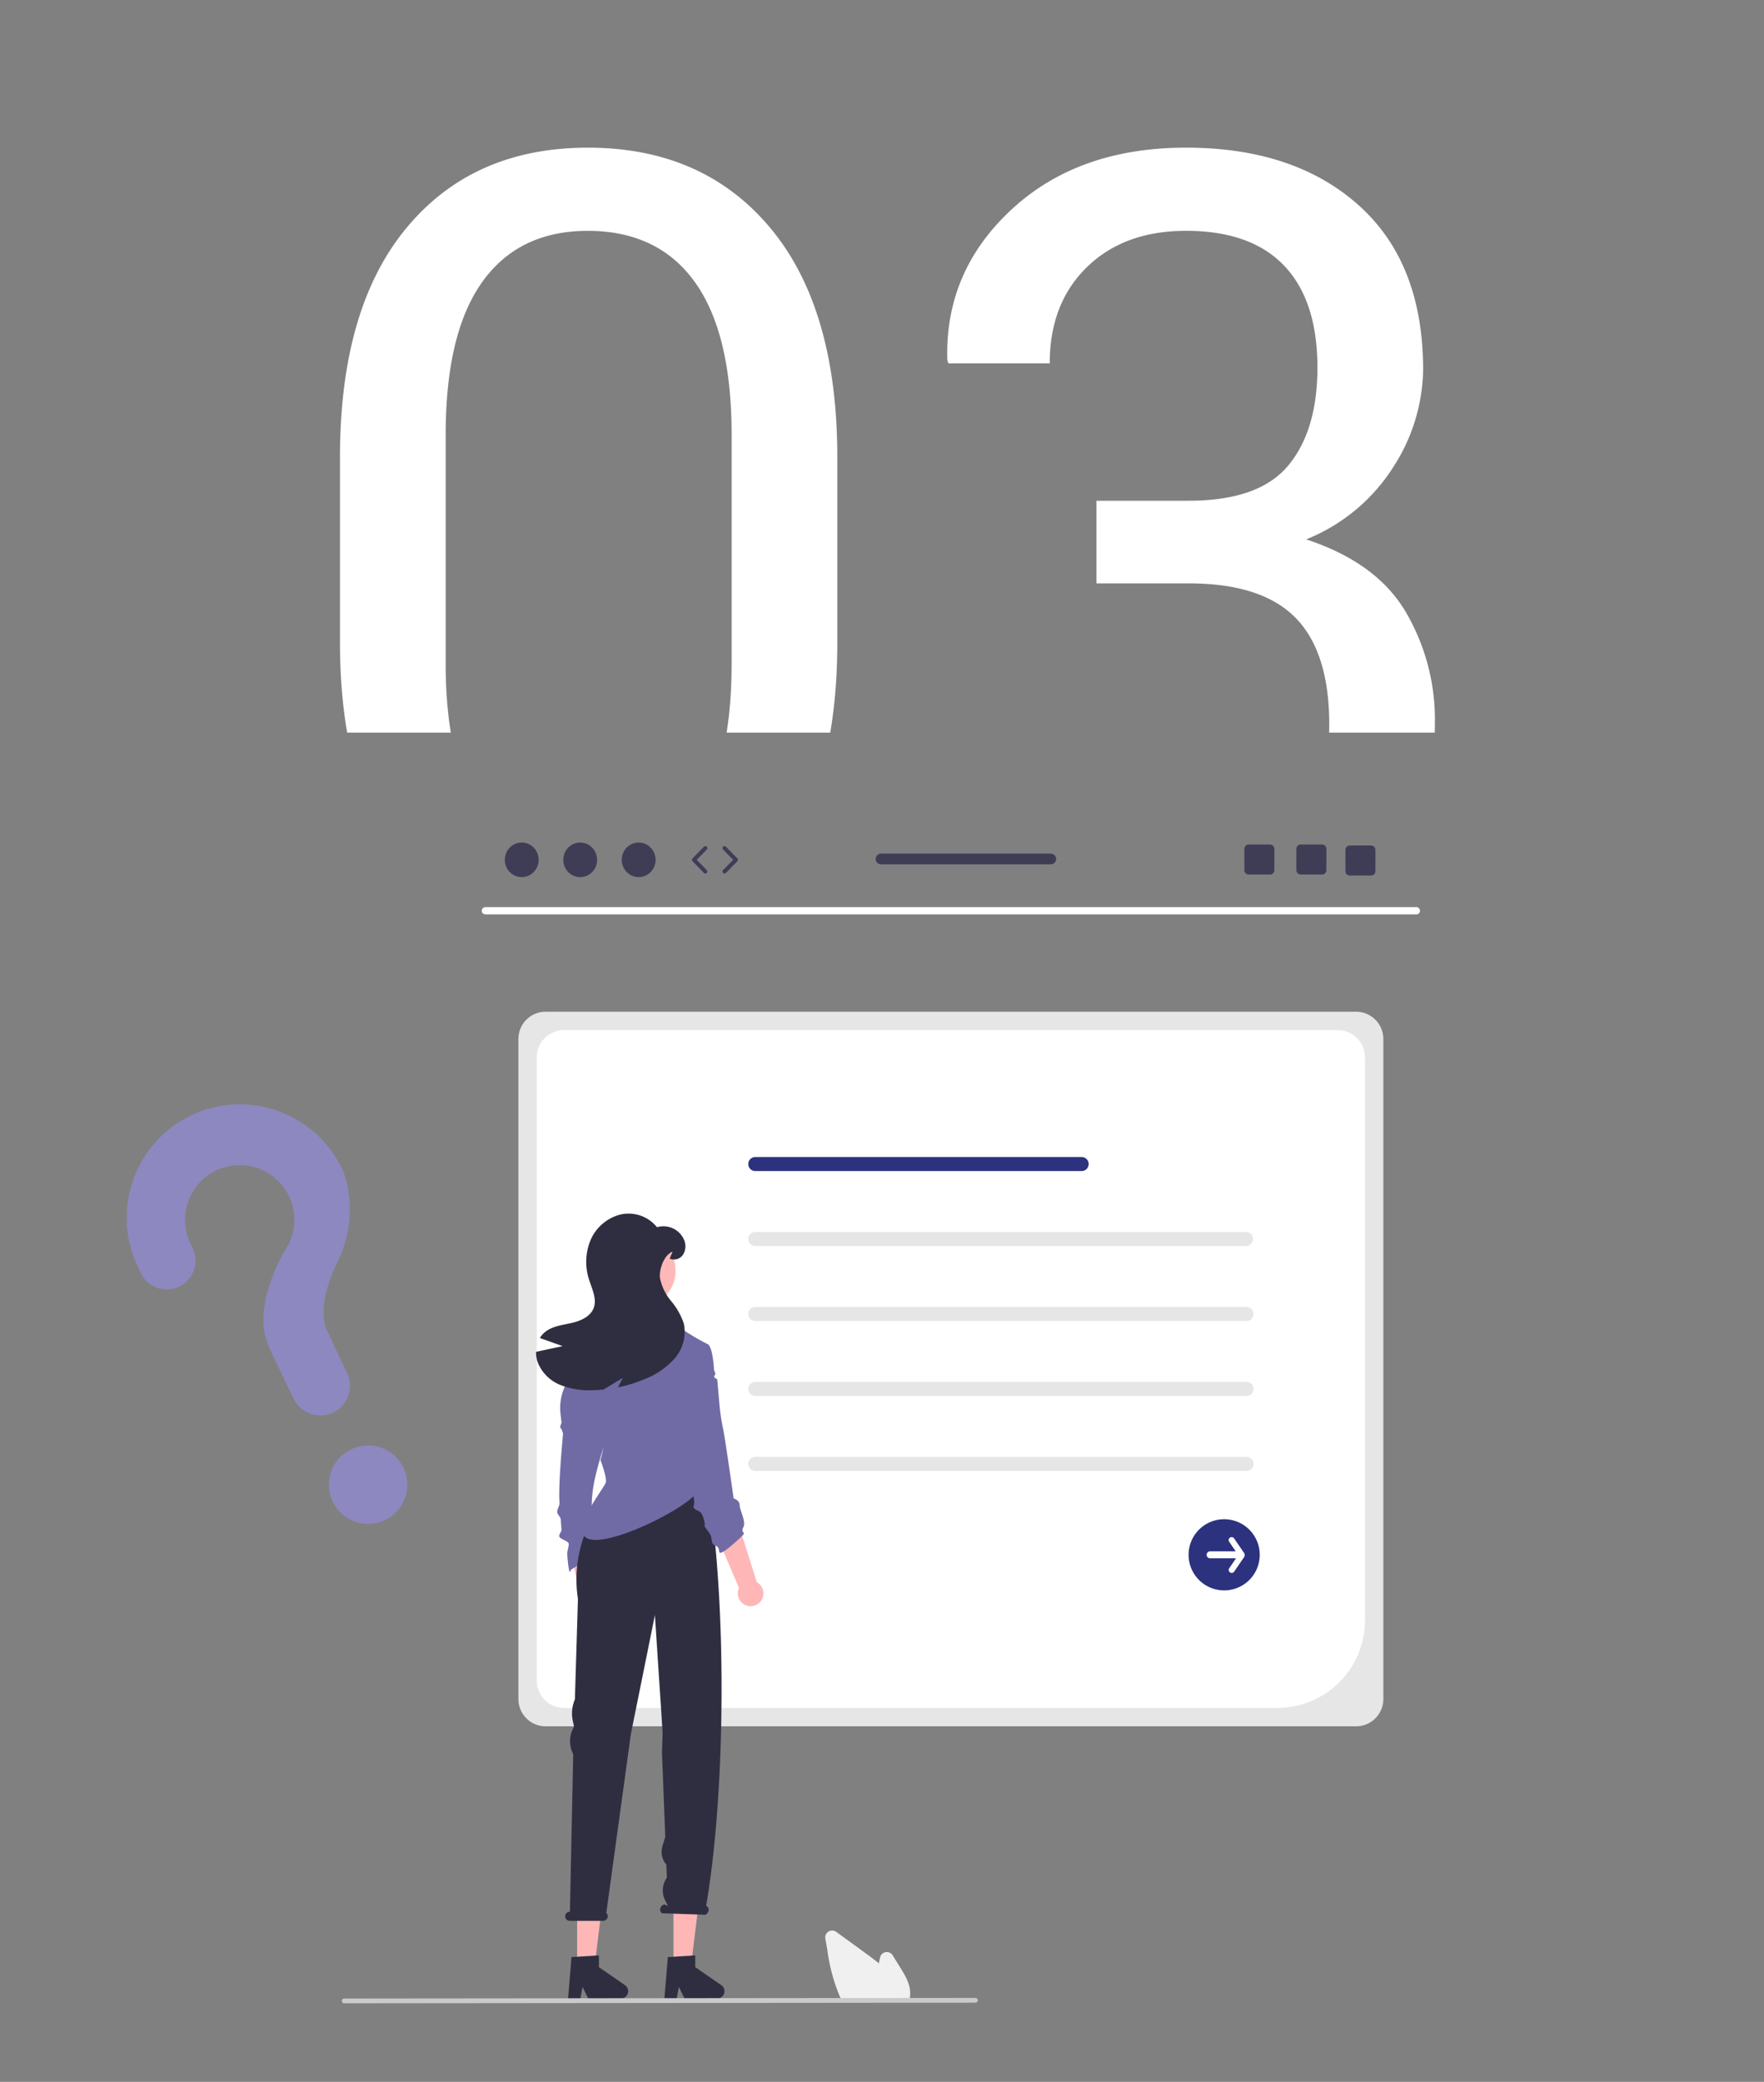 <svg xmlns="http://www.w3.org/2000/svg" xmlns:xlink="http://www.w3.org/1999/xlink" width="289" height="341" viewBox="0 0 289 341">
  <rect x="0" y="0" width="289" height="341" fill="#808080" stroke="none"/>
  <defs>
    <clipPath id="clip-path">
      <rect id="長方形_800" data-name="長方形 800" width="289" height="215" transform="translate(1147 1468)" fill="none" stroke="#707070" stroke-width="1"/>
    </clipPath>
    <clipPath id="clip-path-2">
      <rect id="長方形_799" data-name="長方形 799" width="289" height="120" transform="translate(463 1342)" fill="none" stroke="#707070" stroke-width="1"/>
    </clipPath>
  </defs>
  <g id="グループ_1612" data-name="グループ 1612" transform="translate(-1168 -1626)">
    <g id="マスクグループ_50" data-name="マスクグループ 50" transform="translate(21 284)" clip-path="url(#clip-path)">
      <g id="undraw_knowledge_re_5v9l" transform="translate(1203 1480)">
        <path id="パス_5964" data-name="パス 5964" d="M225.469,201.562H92.686a4.468,4.468,0,0,1-4.463-4.463V88.98a4.468,4.468,0,0,1,4.463-4.463H225.469a4.468,4.468,0,0,1,4.463,4.463V197.1A4.468,4.468,0,0,1,225.469,201.562Z" transform="translate(-59.294 -56.803)" fill="#e6e6e6"/>
        <path id="パス_5965" data-name="パス 5965" d="M218.738,204.727H101.867a4.468,4.468,0,0,1-4.463-4.463V98.166a4.468,4.468,0,0,1,4.463-4.463H228.63a4.468,4.468,0,0,1,4.463,4.463v92.206A14.37,14.37,0,0,1,218.738,204.727Z" transform="translate(-65.464 -62.977)" fill="#fff"/>
        <path id="パス_5966" data-name="パス 5966" d="M257.739,159.389H204.37a1.151,1.151,0,1,1,0-2.3h53.369a1.151,1.151,0,1,1,0,2.3Z" transform="translate(-136.581 -105.576)" fill="#2c327e"/>
        <path id="パス_5967" data-name="パス 5967" d="M284.756,196.836H204.37a1.151,1.151,0,1,1,0-2.3h80.385a1.151,1.151,0,0,1,0,2.3Z" transform="translate(-136.581 -130.744)" fill="#e6e6e6"/>
        <path id="パス_5968" data-name="パス 5968" d="M284.756,234.283H204.37a1.151,1.151,0,1,1,0-2.3h80.385a1.151,1.151,0,1,1,0,2.3Z" transform="translate(-136.581 -155.912)" fill="#e6e6e6"/>
        <path id="パス_5969" data-name="パス 5969" d="M284.756,271.73H204.37a1.151,1.151,0,1,1,0-2.3h80.385a1.151,1.151,0,1,1,0,2.3Z" transform="translate(-136.581 -181.079)" fill="#e6e6e6"/>
        <path id="パス_5970" data-name="パス 5970" d="M284.756,309.177H204.37a1.151,1.151,0,1,1,0-2.3h80.385a1.151,1.151,0,1,1,0,2.3Z" transform="translate(-136.581 -206.247)" fill="#e6e6e6"/>
        <path id="パス_5971" data-name="パス 5971" d="M428.9,349.68a5.828,5.828,0,1,1,5.828-5.828h0A5.828,5.828,0,0,1,428.9,349.68Z" transform="translate(-284.343 -227.182)" fill="#2c327e"/>
        <path id="パス_5972" data-name="パス 5972" d="M438.231,349.572l-1.652-2.411a.49.49,0,1,0-.81.552v0l1.068,1.56h-4.186a.575.575,0,0,0,0,1.15h4.242l-1.121,1.636a.49.49,0,0,0,.808.554l1.652-2.411A.647.647,0,0,0,438.231,349.572Z" transform="translate(-290.393 -233.178)" fill="#fff"/>
        <path id="パス_5973" data-name="パス 5973" d="M223.041,33.464H70.466a.593.593,0,0,1,0-1.185H223.041a.593.593,0,0,1,0,1.185Z" transform="translate(-46.969 -21.695)" fill="#fff"/>
        <path id="パス_5974" data-name="パス 5974" d="M119.074,363.113a2.083,2.083,0,0,0,0-3.194L117.812,349l-4.012.929,2.229,10.349a2.094,2.094,0,0,0,3.044,2.833Z" transform="translate(-76.484 -234.559)" fill="#ffb6b6"/>
        <path id="パス_5975" data-name="パス 5975" d="M114.5,295.72l-4.645,2.9s-.283,1.7-.6-2.57c-.033-.445.277-1.222.243-1.679-.039-.516-1.516-.75-1.555-1.272-.028-.372.4-.7.372-1.072l-.124-1.669c-.034-.459-.543-.751-.576-1.194s.41-1.046.379-1.47c-.234-3.177.575-11.17.575-11.332a2.318,2.318,0,0,0-.494-1.112l.248-.741-.164-1.391a8.493,8.493,0,0,1,1.095-5.267h0l1.18-.772,5.443,9.154C113.587,284.151,112.092,287.263,114.5,295.72Z" transform="translate(-72.326 -179.498)" fill="#706ba5"/>
        <path id="パス_5976" data-name="パス 5976" d="M117.567,540.374h2.81l1.337-10.837h-4.147Z" transform="translate(-79.015 -355.895)" fill="#ffb6b6"/>
        <path id="パス_5977" data-name="パス 5977" d="M113.611,556.168l4.489-.268v1.923l4.267,2.947a1.2,1.2,0,0,1-.683,2.19h-5.344l-.921-1.9-.36,1.9h-2.015Z" transform="translate(-75.976 -373.613)" fill="#2f2e41"/>
        <path id="パス_5978" data-name="パス 5978" d="M165.7,540.374h2.81l1.337-10.837H165.7Z" transform="translate(-111.362 -355.895)" fill="#ffb6b6"/>
        <path id="パス_5979" data-name="パス 5979" d="M161.739,556.168l4.489-.268v1.923l4.267,2.947a1.2,1.2,0,0,1-.683,2.19h-5.344l-.921-1.9-.36,1.9h-2.015Z" transform="translate(-108.323 -373.613)" fill="#2f2e41"/>
        <path id="パス_5980" data-name="パス 5980" d="M112.367,389.557h.011l.54-25.808a4.607,4.607,0,0,1,.06-4.354l.077-.14-.2-.93a5.922,5.922,0,0,1,.338-3.564l.5-16.437c-1.8-11.671,6.782-19.283,6.782-19.283h12.857l2.76,9.483c1.825,17.778,1.494,43.289-1.4,60.073l.079.04a.667.667,0,0,1,.272.88c-.134.388-.473.622-.757.524l-6.79-.236a.667.667,0,0,1-.272-.879c.134-.388.473-.622.757-.524l.462.233-.476-.97a3.617,3.617,0,0,1,.294-3.685h0l-.083-2.135h0a3.251,3.251,0,0,1-.636-3.064l.458-1.495-.541-13.843.109-3.106-.225-3.523L126.3,340.966l-3.939,19.489-4.024,29.3a.738.738,0,0,1,.226.707.765.765,0,0,1-.758.582h-5.462a.744.744,0,0,1-.717-.942A.753.753,0,0,1,112.367,389.557Z" transform="translate(-75.007 -214.423)" fill="#2f2e41"/>
        <path id="パス_5981" data-name="パス 5981" d="M193.464,351.194a2.083,2.083,0,0,0-.605-3.136l-3.315-10.479-3.762,1.674,4.155,9.737a2.094,2.094,0,0,0,3.527,2.2Z" transform="translate(-124.861 -226.883)" fill="#ffb6b6"/>
        <path id="パス_5982" data-name="パス 5982" d="M131.974,247.333s3.781,13.379,3.61,14.731c-.353,2.787-17.727,11.355-19.019,7.542l.162-1.253c-.653-1.306,3.33-6.487,3.523-7.164.246-.867-.867-3.712-.867-3.712a15.322,15.322,0,0,0,.646-4.205c-.125-1.608-.5-1.36-1.856-2.352s-3.587-5.565-3.587-5.565.989-4.453.989-5.32,4.064-2.343,4.558-2.836a4.632,4.632,0,0,0,.539-.926c.1-.2.036-.664.143-.894.068-.15.307-.057.378-.211s.009-.323.077-.471c.089-.2.3-.366.387-.55a5.9,5.9,0,0,1,.819-1.535c.246,0,8.165,1.114,8.165,1.114a11.876,11.876,0,0,0,1.483,1.856,36.778,36.778,0,0,0,4.922,2.968Z" transform="translate(-77.012 -156.335)" fill="#706ba5"/>
        <path id="パス_5983" data-name="パス 5983" d="M176.785,282.013c-.619.619-3.68,3.459-3.8,2.715s-.19-.83-.685-1.076-.5-.371-.619-1.237-1.237-1.733-1.112-2.1.008.1.008-.272-.371-1.731-.867-1.979-1.237-.494-.864-1.112-3.491-19.178-3.491-19.178l3.464-6.8,2.349-.248s.714.408.938,4.091c.011.186.215.529.223.733.007.169-.18.2-.175.379q0,.058,0,.117c0,.181.492.313.5.488.013.311.2,2.3.225,2.589q.035.494.082.951a32.888,32.888,0,0,0,.676,4.658c.328,1.64,1.687,11.215,1.687,11.215s.989.246.989,1.112,1.091,2.608.6,3.6S177.4,281.394,176.785,282.013Z" transform="translate(-111.13 -168.506)" fill="#706ba5"/>
        <circle id="楕円形_7" data-name="楕円形 7" cx="5.868" cy="5.868" r="5.868" transform="translate(42.95 64.287)" fill="#ffb8b8"/>
        <path id="パス_5984" data-name="パス 5984" d="M101.376,207.081l-3.725-1.323a3.75,3.75,0,0,1,.806-.949c1.182-.987,2.814-1.166,4.315-1.5s3.135-1.016,3.685-2.452c.571-1.494-.257-3.107-.737-4.629a9.327,9.327,0,0,1,.243-6.532,7.27,7.27,0,0,1,4.907-4.172,5.975,5.975,0,0,1,5.968,2.084,3.68,3.68,0,0,1,4.429,2.05,2.664,2.664,0,0,1-.143,2.421,1.779,1.779,0,0,1-2.2.671l.433-1.1c-1.339.454-2.21,2.876-2.029,4.279a8.514,8.514,0,0,0,1.827,3.773,11.426,11.426,0,0,1,2.072,3.668,6.612,6.612,0,0,1-1.465,5.695,12.532,12.532,0,0,1-4.969,3.435,23.03,23.03,0,0,1-4.353,1.342c.266-.519.53-1.037.8-1.556l-3.161,1.912c-.611.059-1.227.1-1.843.107a12.6,12.6,0,0,1-5.264-.873,6.639,6.639,0,0,1-3.682-3.711,4.809,4.809,0,0,1-.266-1.7l4.36-.94Z" transform="translate(-65.202 -124.596)" fill="#2f2e41"/>
        <path id="パス_5985" data-name="パス 5985" d="M255.21,555.04H244.328l-.047-.085c-.139-.252-.273-.52-.4-.794a29.954,29.954,0,0,1-2.013-7.566l-.315-1.825a1.127,1.127,0,0,1,1.774-1.1q2.481,1.805,4.963,3.607c.627.456,1.342.984,2.028,1.554.066-.321.135-.643.2-.961a1.128,1.128,0,0,1,2.06-.356l1.273,2.046c.929,1.494,1.748,2.966,1.581,4.554a.246.246,0,0,1,0,.058,3.591,3.591,0,0,1-.185.764Z" transform="translate(-162.335 -365.247)" fill="#f0f0f0"/>
        <path id="パス_5986" data-name="パス 5986" d="M103.8,577.911l-103.41.1a.39.39,0,0,1,0-.781l103.41-.1a.39.39,0,0,1,0,.781Z" transform="translate(0 -387.882)" fill="#cacaca"/>
        <ellipse id="楕円形_8" data-name="楕円形 8" cx="2.773" cy="2.835" rx="2.773" ry="2.835" transform="translate(26.702 0)" fill="#3f3d56"/>
        <ellipse id="楕円形_9" data-name="楕円形 9" cx="2.773" cy="2.835" rx="2.773" ry="2.835" transform="translate(36.281 0)" fill="#3f3d56"/>
        <ellipse id="楕円形_10" data-name="楕円形 10" cx="2.773" cy="2.835" rx="2.773" ry="2.835" transform="translate(45.861 0)" fill="#3f3d56"/>
        <path id="パス_5987" data-name="パス 5987" d="M177.117,6.294a.327.327,0,0,1-.234-.1l-1.871-1.913a.328.328,0,0,1,0-.459l1.871-1.913a.328.328,0,1,1,.469.459L175.7,4.053l1.647,1.683a.328.328,0,0,1-.234.557Z" transform="translate(-117.56 -1.218)" fill="#3f3d56"/>
        <path id="パス_5988" data-name="パス 5988" d="M190.541,6.293a.328.328,0,0,1-.234-.557l1.647-1.683-1.647-1.683a.328.328,0,0,1,.469-.459l1.871,1.913a.328.328,0,0,1,0,.459l-1.871,1.913a.327.327,0,0,1-.234.1Z" transform="translate(-127.84 -1.218)" fill="#3f3d56"/>
        <path id="パス_5989" data-name="パス 5989" d="M481.12,1h-3.479a.718.718,0,0,0-.718.718V5.2a.718.718,0,0,0,.718.718h3.479a.721.721,0,0,0,.721-.718V1.719A.721.721,0,0,0,481.12,1Z" transform="translate(-320.534 -0.673)" fill="#3f3d56"/>
        <path id="パス_5990" data-name="パス 5990" d="M455.12,1h-3.479a.718.718,0,0,0-.718.718V5.2a.718.718,0,0,0,.718.718h3.479a.721.721,0,0,0,.721-.718V1.719A.721.721,0,0,0,455.12,1Z" transform="translate(-303.059 -0.673)" fill="#3f3d56"/>
        <path id="パス_5991" data-name="パス 5991" d="M505.62,1.5h-3.479a.718.718,0,0,0-.718.718V5.7a.718.718,0,0,0,.718.718h3.479a.721.721,0,0,0,.721-.718V2.219A.721.721,0,0,0,505.62,1.5Z" transform="translate(-337 -1.009)" fill="#3f3d56"/>
        <path id="パス_5992" data-name="パス 5992" d="M295.507,5.541H267.7a.876.876,0,1,0,0,1.751h27.81a.876.876,0,0,0,0-1.751Z" transform="translate(-179.327 -3.724)" fill="#3f3d56"/>
        <g id="グループ_1632" data-name="グループ 1632" transform="translate(909 20852.213)">
          <ellipse id="楕円形_98" data-name="楕円形 98" cx="6.429" cy="6.429" rx="6.429" ry="6.429" transform="translate(-913.234 -20750.139) rotate(-25)" fill="#8d88bf"/>
          <path id="パス_6069" data-name="パス 6069" d="M18.418,0A18.6,18.6,0,0,0,0,18.283c0,.093,0,.745,0,1.6A4.716,4.716,0,0,0,4.716,24.6h0a4.719,4.719,0,0,0,4.718-4.722c0-.581,0-.983,0-1.008A8.944,8.944,0,1,1,23.2,26.4l0,0s-6.712,4.321-8.758,10.249h0a13.14,13.14,0,0,0-.541,3.741c0,.521.031,5.076.09,8.773a4.862,4.862,0,0,0,4.862,4.783h0a4.863,4.863,0,0,0,4.863-4.893c-.021-3.386-.032-7.329-.032-7.615,0-3.64,3.511-7.267,6.4-9.632a19.4,19.4,0,0,0,6.671-10.621,12.129,12.129,0,0,0,.349-2.632A18.553,18.553,0,0,0,18.418,0Z" transform="translate(-950.358 -20799.752) rotate(-25)" fill="#8d88bf"/>
        </g>
      </g>
    </g>
    <g id="マスクグループ_47" data-name="マスクグループ 47" transform="translate(705 284)" clip-path="url(#clip-path-2)">
      <path id="パス_6162" data-name="パス 6162" d="M-7.822-48.779q0,24.521-10.9,37.573T-48.516,1.846q-18.809,0-29.795-13.1T-89.3-48.779V-79.1q0-24.434,10.9-37.573t29.707-13.14q18.9,0,29.883,13.14T-7.822-79.1ZM-25.137-82.793q0-16.611-6.021-25t-17.534-8.394q-11.338,0-17.314,8.394t-5.977,25v37.529q0,16.611,6.064,25.093t17.4,8.481q11.514,0,17.446-8.437t5.933-25.137ZM34.629-71.982H49.746q11.514,0,16.3-5.757t4.79-16.04q0-10.986-5.449-16.7t-16.084-5.713q-10.107,0-16.216,5.933T26.982-94.482H10.371L10.2-95.01q-.439-14.5,10.5-24.653t28.608-10.151q17.754,0,28.3,9.448T88.154-93.428a30.1,30.1,0,0,1-4.79,15.776,30.22,30.22,0,0,1-14.37,12q11.514,3.779,16.3,11.865a34.849,34.849,0,0,1,4.79,18.105q0,17.49-11.47,27.51T49.307,1.846q-17.578,0-29-9.448T9.316-33.223l.264-.527H26.1q0,10.107,6.2,16.084t17.007,5.977q10.986,0,17.227-5.977t6.24-17.666q0-11.865-5.537-17.49t-17.49-5.625H34.629Z" transform="translate(608 1496)" fill="#fff"/>
    </g>
  </g>
</svg>

